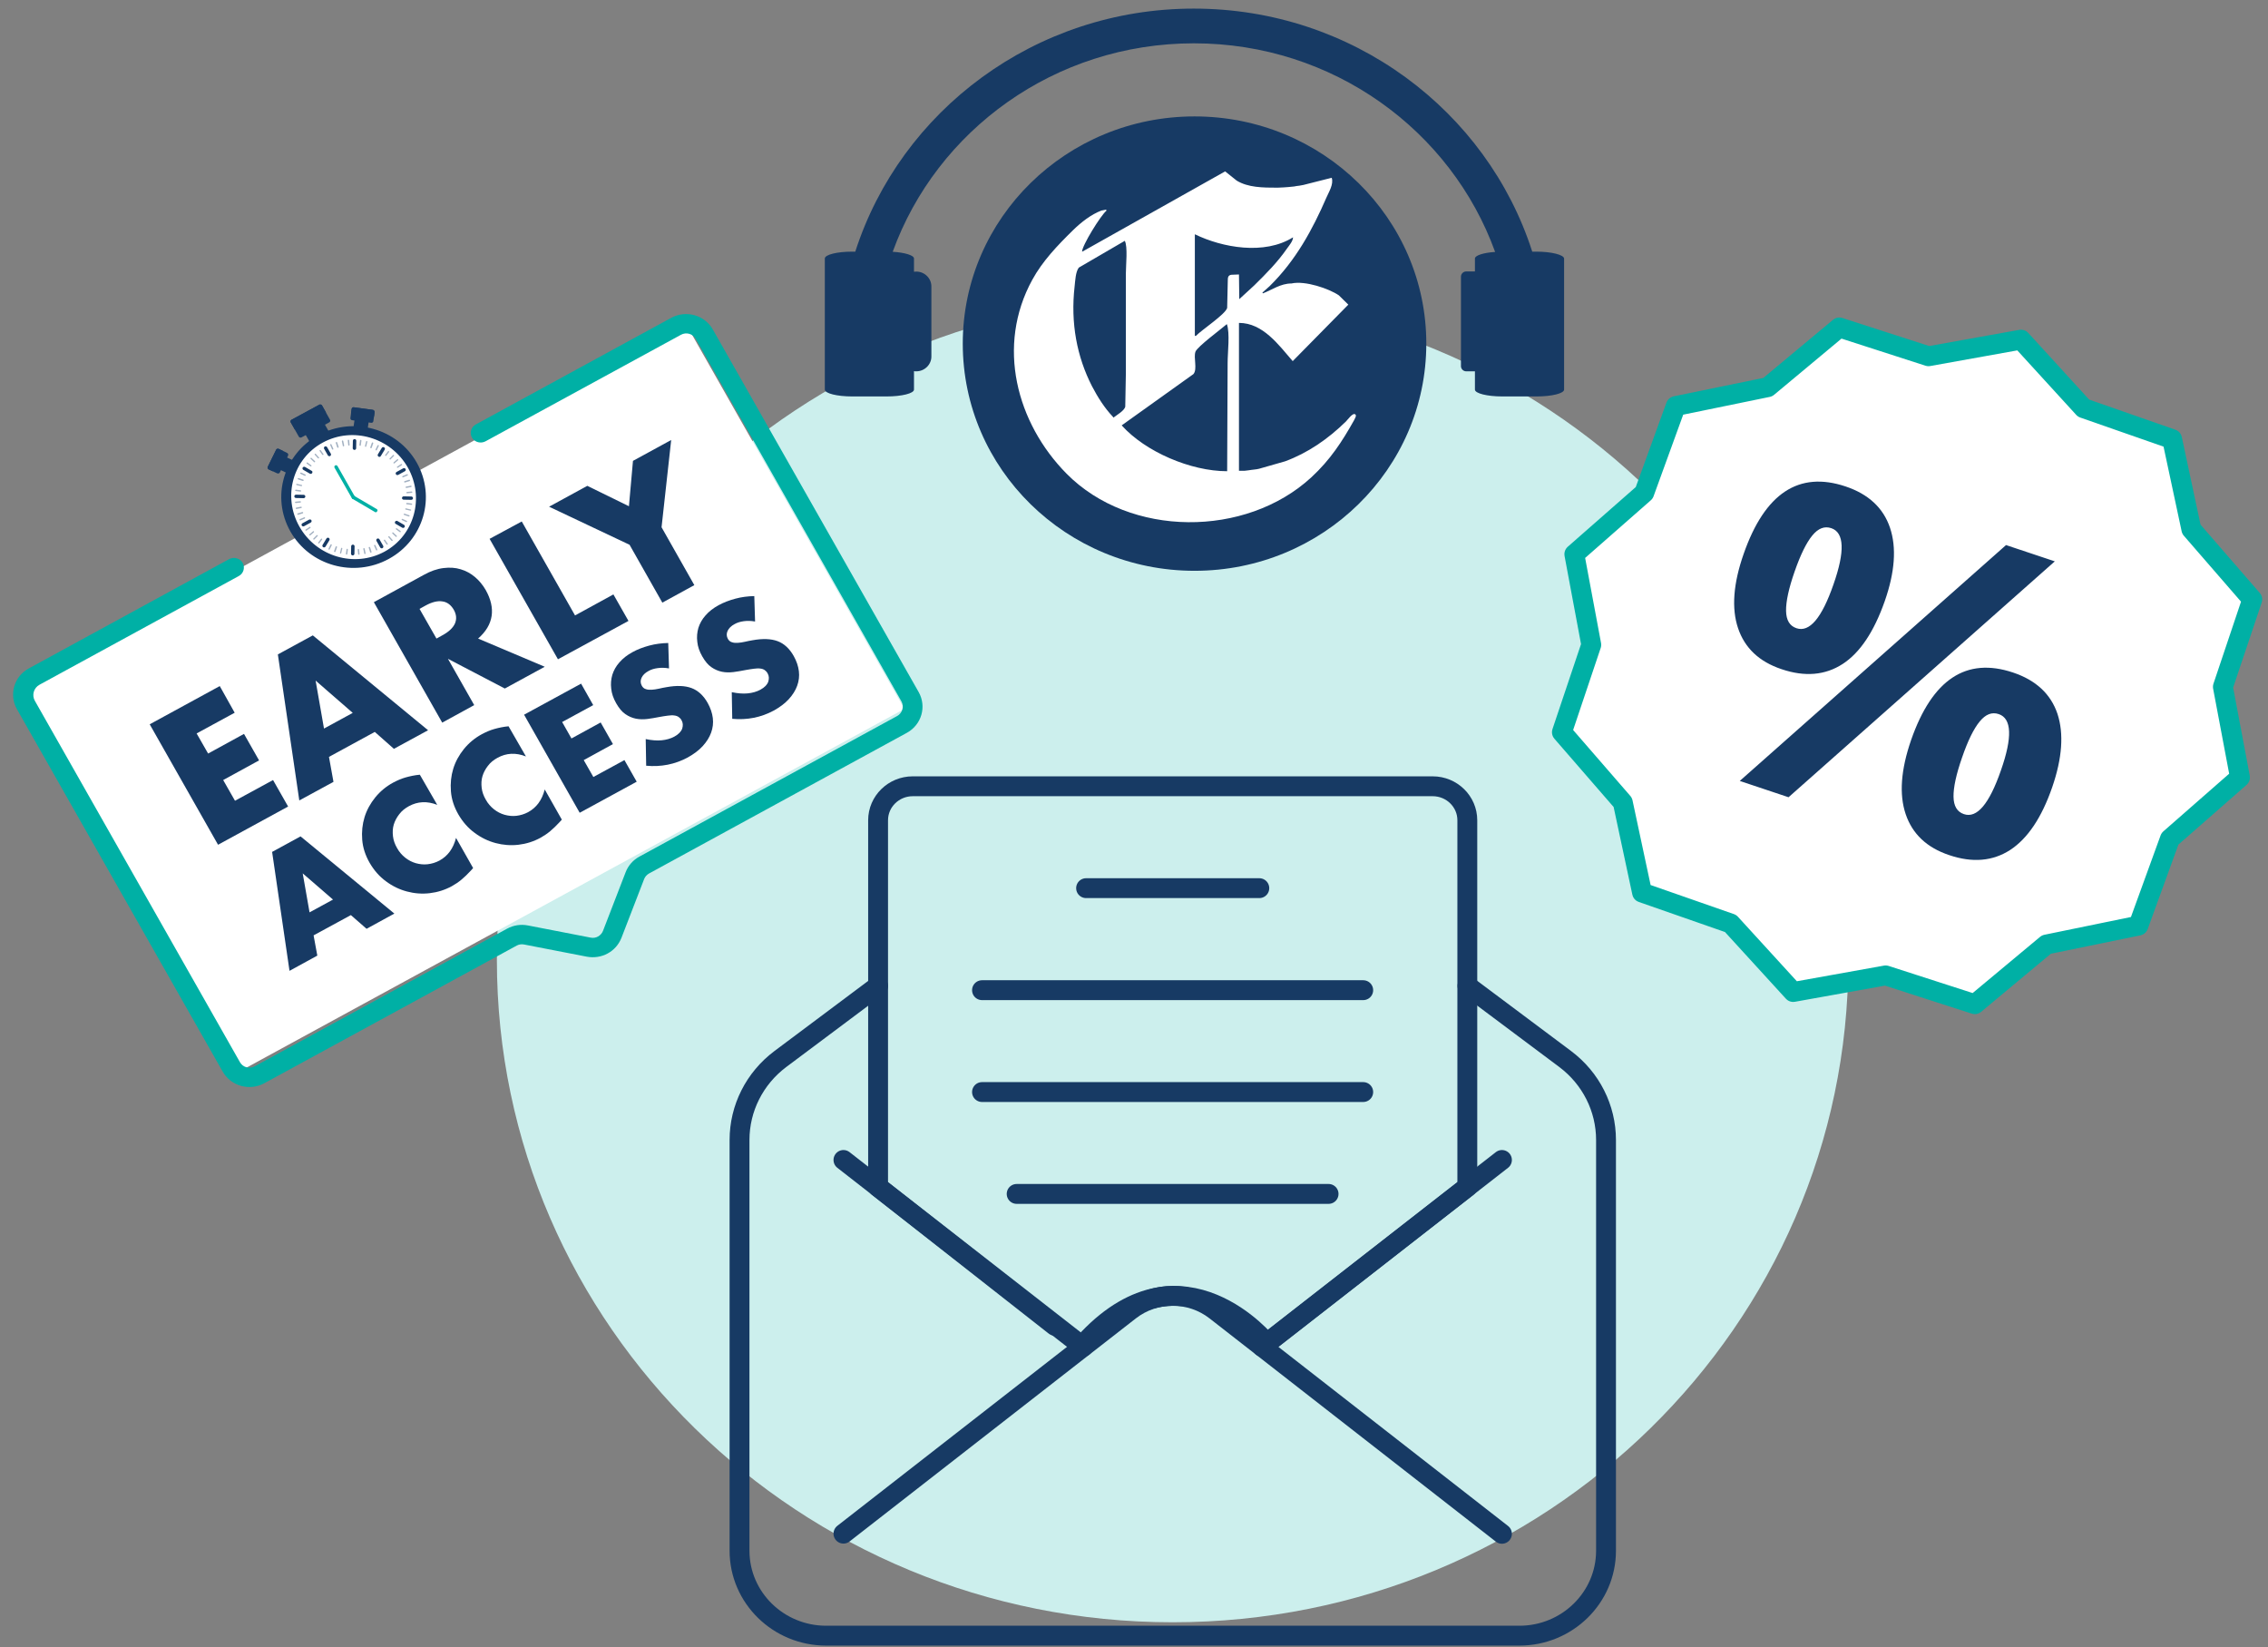 <svg width="146" height="106" viewBox="0 0 146 106" fill="none" xmlns="http://www.w3.org/2000/svg">
<rect x="0" y="0" width="146" height="106" fill="#808080" stroke="none"/>
<g id="Additional benefits">
<path id="Vector" d="M75.486 104.405C99.511 104.405 118.986 85.318 118.986 61.775C118.986 38.231 99.511 19.145 75.486 19.145C51.462 19.145 31.986 38.231 31.986 61.775C31.986 85.318 51.462 104.405 75.486 104.405Z" fill="#CCEFED"/>
<g id="Group">
<path id="Vector_2" d="M96.686 98.711L78.256 84.344C76.636 83.08 74.346 83.08 72.726 84.344L54.296 98.701" stroke="#173A64" stroke-width="1.279" stroke-linecap="round" stroke-linejoin="round"/>
<path id="Vector_3" d="M81.246 86.677L96.686 74.652" stroke="#173A64" stroke-width="1.279" stroke-linecap="round" stroke-linejoin="round"/>
<path id="Vector_4" d="M54.296 74.652L69.726 86.677" stroke="#173A64" stroke-width="1.279" stroke-linecap="round" stroke-linejoin="round"/>
<path id="Vector_5" d="M67.906 85.324L56.526 76.396V52.788C56.526 51.583 57.526 50.602 58.757 50.602H92.227C93.457 50.602 94.457 51.583 94.457 52.788V76.396L81.556 86.451C81.556 86.451 76.166 79.787 70.067 86.157" stroke="#173A64" stroke-width="1.279" stroke-linecap="round" stroke-linejoin="round"/>
<path id="Vector_6" d="M63.216 63.725H87.756" stroke="#173A64" stroke-width="1.279" stroke-linecap="round" stroke-linejoin="round"/>
<path id="Vector_7" d="M69.916 57.159H81.067" stroke="#173A64" stroke-width="1.279" stroke-linecap="round" stroke-linejoin="round"/>
<path id="Vector_8" d="M63.216 70.281H87.756" stroke="#173A64" stroke-width="1.279" stroke-linecap="round" stroke-linejoin="round"/>
<path id="Vector_9" d="M65.446 76.837H85.526" stroke="#173A64" stroke-width="1.279" stroke-linecap="round" stroke-linejoin="round"/>
<path id="Vector_10" d="M56.526 63.45L50.236 68.154C48.576 69.399 47.606 71.32 47.606 73.368V99.798C47.606 102.817 50.106 105.267 53.186 105.267H97.806C100.886 105.267 103.386 102.817 103.386 99.798V73.368C103.386 71.32 102.416 69.399 100.756 68.154L94.466 63.45" stroke="#173A64" stroke-width="1.279" stroke-linecap="round" stroke-linejoin="round"/>
</g>
<g id="Group_2">
<path id="Vector_11" d="M76.897 36.735C85.137 36.735 91.817 30.189 91.817 22.114C91.817 14.039 85.137 7.492 76.897 7.492C68.657 7.492 61.977 14.039 61.977 22.114C61.977 30.189 68.657 36.735 76.897 36.735Z" fill="#173A64"/>
<g id="Group_3">
<path id="Vector_12" d="M87.247 26.671C87.087 26.533 86.757 27.014 86.647 27.121C85.487 28.258 84.187 29.15 82.727 29.689L81.047 30.169L80.897 30.199L80.747 30.218L80.577 30.238L80.377 30.267L80.127 30.297H79.757V20.781C81.297 20.781 82.307 22.192 83.217 23.241L86.797 19.605L86.187 19.007C85.557 18.576 84.017 18.047 83.137 18.243C82.437 18.243 81.887 18.654 81.297 18.88L81.267 18.831L81.727 18.419C83.417 16.763 84.497 14.764 85.387 12.715C85.537 12.363 85.867 11.853 85.727 11.441L83.907 11.902L83.637 11.951L83.467 11.971L83.317 12L83.117 12.02L82.917 12.039L82.647 12.059L82.247 12.078C81.277 12.078 80.347 12.069 79.617 11.628L78.867 11.03L69.707 16.175L69.657 16.194C69.657 15.802 70.857 13.862 71.227 13.558L71.207 13.49L70.907 13.548C70.237 13.803 69.597 14.303 69.067 14.822C68.047 15.822 67.107 16.812 66.457 17.998C64.117 22.261 65.437 27.219 68.657 30.483C72.737 34.609 80.197 34.609 84.417 30.718C85.637 29.591 86.397 28.415 87.157 27.063C87.187 26.984 87.357 26.749 87.247 26.671ZM82.847 15.998C82.257 16.851 81.527 17.596 80.737 18.37L79.777 19.252L79.757 17.664L79.257 17.684C79.047 17.723 79.037 17.87 79.037 18.076L78.997 19.82C78.877 20.232 77.367 21.222 76.987 21.614H76.917V15.077C78.687 15.94 81.397 16.43 83.237 15.273C83.237 15.518 82.977 15.812 82.847 15.998ZM76.957 22.633C77.077 22.31 78.617 21.173 78.977 20.859C79.187 21.428 79.027 22.682 79.027 23.348L78.997 30.326C76.647 30.326 73.727 29.072 72.207 27.376L76.827 24.074C77.097 23.75 76.817 23.025 76.957 22.633ZM69.177 18.429C69.217 18.076 69.237 17.498 69.447 17.223L72.407 15.499C72.607 15.871 72.477 17.067 72.477 17.576V23.995L72.437 26.181C72.357 26.445 71.917 26.69 71.677 26.876L71.637 26.818C71.087 26.239 70.657 25.544 70.297 24.858C69.327 22.966 68.907 20.791 69.177 18.429Z" fill="white"/>
</g>
<path id="Vector_13" d="M98.907 16.195H98.637C95.727 7.13 87.067 0.554 76.847 0.554C66.627 0.554 57.977 7.13 55.057 16.195H54.857C53.887 16.195 53.097 16.39 53.097 16.636V25.073C53.097 25.318 53.887 25.514 54.857 25.514H57.077C58.047 25.514 58.837 25.318 58.837 25.073V23.887C58.887 23.897 58.937 23.897 58.987 23.897C59.517 23.897 59.957 23.466 59.957 22.947V18.429C59.957 17.91 59.517 17.478 58.987 17.478C58.937 17.478 58.887 17.488 58.837 17.488V16.636C58.837 16.43 58.247 16.253 57.467 16.204C60.297 8.384 67.907 2.788 76.857 2.788C85.807 2.788 93.417 8.394 96.247 16.214C95.497 16.263 94.947 16.439 94.947 16.636V25.073C94.947 25.318 95.737 25.514 96.707 25.514H98.927C99.897 25.514 100.687 25.318 100.687 25.073V16.636C100.667 16.4 99.877 16.195 98.907 16.195Z" fill="#173A64"/>
<path id="Vector_14" d="M95.647 23.898H94.387C94.207 23.898 94.047 23.75 94.047 23.564V17.802C94.047 17.626 94.197 17.469 94.387 17.469H95.647C95.827 17.469 95.987 17.616 95.987 17.802V23.564C95.977 23.75 95.827 23.898 95.647 23.898Z" fill="#173A64"/>
</g>
<path id="Vector_15" d="M130.607 21.604L134.637 26.024L140.337 28.014L141.577 33.815L145.497 38.323L143.607 43.958L144.697 49.789L140.187 53.739L138.157 59.325L132.237 60.54L127.637 64.381L121.887 62.529L115.937 63.597L111.907 59.178L106.207 57.198L104.977 51.396L101.057 46.879L102.937 41.243L101.847 35.422L106.357 31.463L108.387 25.887L114.307 24.672L118.907 20.83L124.657 22.672L130.607 21.604Z" fill="white"/>
<path id="Vector_16" d="M130.096 21.859L134.126 26.269L139.826 28.259L141.066 34.06L144.986 38.578L143.096 44.203L144.196 50.034L139.686 53.984L137.656 59.57L131.736 60.785L127.126 64.626L121.386 62.774L115.436 63.842L111.406 59.432L105.706 57.443L104.466 51.641L100.546 47.124L102.436 41.498L101.346 35.667L105.846 31.718L107.876 26.132L113.796 24.917L118.406 21.075L124.146 22.927L130.096 21.859Z" stroke="#00B0A5" stroke-width="1.279" stroke-linecap="round" stroke-linejoin="round"/>
<path id="Vector_17" d="M121.326 38.695C120.636 40.655 119.736 42.008 118.616 42.733C117.496 43.458 116.186 43.575 114.686 43.066C113.246 42.586 112.316 41.704 111.886 40.43C111.456 39.156 111.576 37.558 112.246 35.647C113.606 31.747 115.796 30.297 118.806 31.306C120.276 31.796 121.236 32.688 121.666 33.962C122.096 35.236 121.986 36.813 121.326 38.695ZM115.526 36.784C115.146 37.872 114.966 38.715 114.976 39.312C114.986 39.91 115.206 40.283 115.646 40.43C116.486 40.714 117.276 39.773 118.026 37.617C118.776 35.481 118.726 34.275 117.886 33.991C117.446 33.844 117.046 34.001 116.666 34.462C116.286 34.922 115.906 35.696 115.526 36.784ZM132.276 36.127L115.136 51.308L111.996 50.259L129.136 35.079L132.276 36.127ZM132.106 50.671C131.426 52.631 130.526 53.964 129.406 54.699C128.286 55.424 126.976 55.541 125.476 55.032C124.036 54.551 123.106 53.669 122.676 52.395C122.246 51.121 122.366 49.534 123.026 47.623C124.386 43.722 126.576 42.272 129.586 43.282C131.056 43.772 132.016 44.663 132.446 45.937C132.866 47.211 132.756 48.789 132.106 50.671ZM126.306 48.75C125.926 49.838 125.746 50.681 125.756 51.278C125.766 51.876 125.986 52.248 126.426 52.395C127.266 52.68 128.056 51.739 128.806 49.583C129.556 47.447 129.506 46.241 128.666 45.957C128.226 45.81 127.826 45.967 127.446 46.427C127.056 46.898 126.676 47.672 126.306 48.75Z" fill="#173A64"/>
<path id="Vector_18" d="M44.186 20.898L1.601 44.112L15.634 68.837L58.219 45.623L44.186 20.898Z" fill="white"/>
<g id="Group_4">
<g id="Group_5">
<g id="Group_6">
<path id="Vector_19" d="M22.909 26.414L22.721 27.734L23.632 27.858L23.82 26.538L22.909 26.414Z" fill="#173A64"/>
<path id="Vector_20" d="M24.006 26.377L22.776 26.21C22.706 26.2 22.646 26.249 22.636 26.318L22.556 26.906C22.546 26.975 22.596 27.033 22.666 27.043L23.896 27.21C23.966 27.22 24.026 27.171 24.036 27.102L24.116 26.514C24.116 26.455 24.066 26.387 24.006 26.377Z" fill="#173A64"/>
<path id="Vector_21" d="M24.006 26.377L22.776 26.21C22.706 26.2 22.646 26.249 22.636 26.318L22.596 26.612L24.076 26.818L24.116 26.524C24.116 26.455 24.066 26.387 24.006 26.377Z" fill="#173A64"/>
</g>
<g id="Group_7">
<path id="Vector_22" d="M17.868 29.157L17.468 29.969L18.693 30.548L19.093 29.736L17.868 29.157Z" fill="#173A64"/>
<path id="Vector_23" d="M17.946 28.886C17.886 28.856 17.806 28.886 17.776 28.944L17.236 30.042C17.206 30.101 17.236 30.179 17.296 30.209L17.846 30.463C17.906 30.493 17.986 30.463 18.016 30.405L18.546 29.317C18.576 29.258 18.546 29.18 18.486 29.15L17.946 28.886Z" fill="#173A64"/>
<path id="Vector_24" d="M17.776 28.944L17.236 30.042C17.206 30.101 17.236 30.179 17.296 30.209L17.566 30.336L18.216 29.023L17.946 28.895C17.876 28.856 17.806 28.886 17.776 28.944Z" fill="#173A64"/>
</g>
</g>
<g id="Group_8">
<path id="Vector_25" d="M20.41 26.436L19.178 27.108L20.194 28.898L21.426 28.226L20.41 26.436Z" fill="#173A64"/>
<path id="Vector_26" d="M20.556 26.044L18.766 27.014C18.706 27.043 18.686 27.122 18.716 27.181L19.236 28.102C19.266 28.161 19.346 28.18 19.406 28.151L21.196 27.181C21.256 27.151 21.276 27.073 21.246 27.014L20.726 26.093C20.686 26.034 20.616 26.014 20.556 26.044Z" fill="#173A64"/>
<path id="Vector_27" d="M20.556 26.044L18.766 27.014C18.706 27.043 18.686 27.122 18.716 27.18L18.976 27.641L20.986 26.543L20.726 26.083C20.686 26.034 20.616 26.014 20.556 26.044Z" fill="#173A64"/>
</g>
<g id="Group_9">
<g id="Group_10">
<path id="Vector_28" d="M22.756 36.099C25.07 36.099 26.946 34.26 26.946 31.992C26.946 29.725 25.07 27.886 22.756 27.886C20.442 27.886 18.566 29.725 18.566 31.992C18.566 34.26 20.442 36.099 22.756 36.099Z" fill="white"/>
<path id="Vector_29" d="M20.556 28.121C18.376 29.307 17.586 32.012 18.806 34.148C20.016 36.285 22.776 37.059 24.956 35.863C27.136 34.677 27.926 31.973 26.706 29.836C25.496 27.7 22.746 26.926 20.556 28.121ZM24.756 35.501C22.826 36.549 20.376 35.834 19.276 33.893C18.176 31.953 18.846 29.532 20.776 28.484C22.706 27.435 25.156 28.151 26.256 30.091C27.346 32.031 26.676 34.452 24.756 35.501Z" fill="#173A64"/>
<path id="Vector_30" d="M20.496 28.004C18.246 29.229 17.446 32.002 18.696 34.207C19.946 36.412 22.776 37.196 25.026 35.971C27.276 34.746 28.076 31.973 26.826 29.768C25.576 27.573 22.746 26.779 20.496 28.004ZM24.806 35.599C22.826 36.677 20.306 35.942 19.176 33.943C18.046 31.953 18.736 29.464 20.716 28.376C22.696 27.298 25.216 28.033 26.346 30.032C27.476 32.032 26.786 34.521 24.806 35.599Z" fill="#173A64"/>
</g>
</g>
<g id="Group_11">
<g id="Group_12">
<path id="Vector_31" d="M21.256 29.346C21.206 29.375 21.136 29.356 21.106 29.307L20.866 28.885C20.836 28.836 20.856 28.768 20.906 28.738C20.956 28.709 21.026 28.729 21.056 28.778L21.296 29.199C21.326 29.248 21.306 29.317 21.256 29.346Z" fill="#173A64"/>
</g>
<g id="Group_13">
<path id="Vector_32" d="M20.096 30.444C20.066 30.493 19.996 30.512 19.946 30.483L19.526 30.238C19.476 30.209 19.456 30.14 19.486 30.091C19.516 30.042 19.586 30.023 19.636 30.052L20.056 30.297C20.116 30.317 20.126 30.385 20.096 30.444Z" fill="#173A64"/>
</g>
<g id="Group_14">
<path id="Vector_33" d="M19.656 31.953C19.656 32.012 19.606 32.061 19.546 32.061L19.056 32.051C18.996 32.051 18.946 32.002 18.946 31.943C18.946 31.884 18.996 31.835 19.056 31.835L19.546 31.845C19.606 31.845 19.656 31.894 19.656 31.953Z" fill="#173A64"/>
</g>
<g id="Group_15">
<path id="Vector_34" d="M20.046 33.482C20.076 33.531 20.056 33.599 20.006 33.629L19.576 33.864C19.526 33.893 19.456 33.874 19.426 33.825C19.396 33.776 19.416 33.707 19.466 33.678L19.896 33.443C19.956 33.413 20.016 33.433 20.046 33.482Z" fill="#173A64"/>
</g>
<g id="Group_16">
<path id="Vector_35" d="M21.166 34.618C21.216 34.648 21.236 34.716 21.206 34.765L20.956 35.177C20.926 35.226 20.856 35.245 20.806 35.216C20.756 35.187 20.736 35.118 20.766 35.069L21.016 34.657C21.046 34.608 21.116 34.589 21.166 34.618Z" fill="#173A64"/>
</g>
<g id="Group_17">
<path id="Vector_36" d="M22.716 35.05C22.776 35.05 22.826 35.099 22.826 35.158L22.816 35.638C22.816 35.697 22.766 35.746 22.706 35.746C22.646 35.746 22.596 35.697 22.596 35.638L22.606 35.158C22.606 35.099 22.656 35.05 22.716 35.05Z" fill="#173A64"/>
</g>
<g id="Group_18">
<path id="Vector_37" d="M24.276 34.668C24.326 34.638 24.396 34.658 24.426 34.707L24.666 35.128C24.696 35.177 24.676 35.246 24.626 35.275C24.576 35.305 24.506 35.285 24.476 35.236L24.236 34.815C24.206 34.766 24.226 34.697 24.276 34.668Z" fill="#173A64"/>
</g>
<g id="Group_19">
<path id="Vector_38" d="M25.436 33.57C25.466 33.521 25.536 33.502 25.586 33.531L26.006 33.776C26.056 33.805 26.076 33.874 26.046 33.923C26.016 33.972 25.946 33.992 25.896 33.962L25.476 33.717C25.416 33.688 25.406 33.619 25.436 33.57Z" fill="#173A64"/>
</g>
<g id="Group_20">
<path id="Vector_39" d="M25.877 32.051C25.877 31.992 25.927 31.943 25.986 31.943L26.477 31.953C26.537 31.953 26.587 32.002 26.587 32.06C26.587 32.119 26.537 32.168 26.477 32.168L25.986 32.158C25.927 32.158 25.877 32.109 25.877 32.051Z" fill="#173A64"/>
</g>
<g id="Group_21">
<path id="Vector_40" d="M25.486 30.522C25.456 30.473 25.476 30.404 25.526 30.375L25.956 30.14C26.006 30.11 26.076 30.13 26.106 30.179C26.136 30.228 26.116 30.297 26.066 30.326L25.636 30.561C25.586 30.591 25.516 30.571 25.486 30.522Z" fill="#173A64"/>
</g>
<g id="Group_22">
<path id="Vector_41" d="M24.366 29.386C24.316 29.356 24.296 29.288 24.326 29.238L24.576 28.827C24.606 28.778 24.676 28.758 24.726 28.788C24.776 28.817 24.796 28.886 24.766 28.935L24.516 29.346C24.486 29.405 24.416 29.425 24.366 29.386Z" fill="#173A64"/>
</g>
<g id="Group_23">
<path id="Vector_42" d="M22.816 28.954C22.756 28.954 22.706 28.905 22.706 28.846L22.716 28.366C22.716 28.307 22.766 28.258 22.826 28.258C22.886 28.258 22.936 28.307 22.936 28.366L22.926 28.846C22.926 28.915 22.876 28.954 22.816 28.954Z" fill="#173A64"/>
</g>
<g id="Group_24" opacity="0.4">
<path id="Vector_43" d="M20.806 29.278C20.786 29.287 20.756 29.287 20.746 29.268L20.576 29.023C20.566 29.003 20.566 28.974 20.586 28.964C20.606 28.954 20.636 28.954 20.646 28.974L20.816 29.219C20.836 29.229 20.836 29.258 20.806 29.278Z" fill="#173A64"/>
<path id="Vector_44" d="M20.526 29.493C20.506 29.512 20.476 29.503 20.466 29.493L20.266 29.267C20.246 29.248 20.256 29.218 20.266 29.209C20.286 29.189 20.316 29.199 20.326 29.209L20.526 29.434C20.556 29.444 20.546 29.473 20.526 29.493Z" fill="#173A64"/>
<path id="Vector_45" d="M20.276 29.738C20.256 29.757 20.226 29.757 20.216 29.738L19.996 29.532C19.976 29.512 19.976 29.483 19.996 29.473C20.016 29.454 20.046 29.454 20.056 29.473L20.276 29.679C20.286 29.689 20.296 29.718 20.276 29.738Z" fill="#173A64"/>
<path id="Vector_46" d="M20.046 30.002C20.026 30.022 20.006 30.022 19.986 30.012L19.746 29.836C19.726 29.816 19.726 29.797 19.736 29.777C19.756 29.757 19.776 29.757 19.796 29.767L20.036 29.944C20.056 29.953 20.056 29.983 20.046 30.002Z" fill="#173A64"/>
<path id="Vector_47" d="M19.676 30.6C19.666 30.62 19.636 30.63 19.616 30.62L19.346 30.492C19.326 30.483 19.316 30.453 19.326 30.434C19.336 30.414 19.366 30.404 19.386 30.414L19.656 30.541C19.686 30.551 19.686 30.581 19.676 30.6Z" fill="#173A64"/>
<path id="Vector_48" d="M19.547 30.924C19.537 30.943 19.517 30.963 19.486 30.953L19.197 30.855C19.177 30.845 19.157 30.826 19.166 30.796C19.177 30.777 19.197 30.757 19.227 30.767L19.517 30.865C19.547 30.875 19.556 30.904 19.547 30.924Z" fill="#173A64"/>
<path id="Vector_49" d="M19.447 31.257C19.436 31.276 19.416 31.296 19.396 31.286L19.096 31.218C19.076 31.208 19.056 31.188 19.067 31.169C19.076 31.149 19.096 31.13 19.116 31.139L19.416 31.208C19.436 31.208 19.456 31.237 19.447 31.257Z" fill="#173A64"/>
<path id="Vector_50" d="M19.387 31.6C19.387 31.619 19.357 31.639 19.337 31.639L19.037 31.6C19.017 31.6 18.997 31.57 18.997 31.551C18.997 31.531 19.026 31.512 19.047 31.512L19.346 31.551C19.377 31.561 19.396 31.58 19.387 31.6Z" fill="#173A64"/>
<path id="Vector_51" d="M19.376 32.295C19.376 32.315 19.356 32.344 19.336 32.344L19.036 32.374C19.016 32.374 18.986 32.354 18.986 32.335C18.986 32.315 19.006 32.286 19.026 32.286L19.326 32.256C19.357 32.256 19.376 32.276 19.376 32.295Z" fill="#173A64"/>
<path id="Vector_52" d="M19.427 32.649C19.427 32.668 19.416 32.698 19.387 32.698L19.087 32.756C19.067 32.756 19.037 32.747 19.037 32.717C19.037 32.698 19.047 32.668 19.076 32.668L19.377 32.609C19.396 32.609 19.427 32.619 19.427 32.649Z" fill="#173A64"/>
<path id="Vector_53" d="M19.516 32.982C19.526 33.001 19.506 33.031 19.486 33.041L19.196 33.129C19.176 33.139 19.146 33.119 19.136 33.099C19.126 33.08 19.146 33.05 19.166 33.041L19.456 32.952C19.486 32.943 19.506 32.962 19.516 32.982Z" fill="#173A64"/>
<path id="Vector_54" d="M19.637 33.315C19.646 33.335 19.637 33.364 19.616 33.374L19.337 33.491C19.317 33.501 19.287 33.491 19.276 33.472C19.267 33.452 19.276 33.423 19.297 33.413L19.576 33.295C19.596 33.276 19.627 33.286 19.637 33.315Z" fill="#173A64"/>
<path id="Vector_55" d="M19.986 33.922C19.997 33.942 19.997 33.971 19.977 33.981L19.727 34.148C19.706 34.157 19.677 34.157 19.666 34.138C19.657 34.118 19.657 34.089 19.677 34.079L19.927 33.913C19.936 33.893 19.966 33.903 19.986 33.922Z" fill="#173A64"/>
<path id="Vector_56" d="M20.206 34.197C20.227 34.216 20.216 34.246 20.206 34.256L19.977 34.452C19.956 34.471 19.927 34.461 19.916 34.452C19.896 34.432 19.907 34.403 19.916 34.393L20.146 34.197C20.157 34.177 20.186 34.177 20.206 34.197Z" fill="#173A64"/>
<path id="Vector_57" d="M20.447 34.442C20.466 34.462 20.466 34.491 20.447 34.501L20.236 34.716C20.216 34.736 20.186 34.736 20.177 34.716C20.157 34.697 20.157 34.667 20.177 34.657L20.387 34.442C20.407 34.432 20.436 34.432 20.447 34.442Z" fill="#173A64"/>
<path id="Vector_58" d="M20.726 34.668C20.746 34.687 20.746 34.707 20.736 34.726L20.556 34.962C20.536 34.981 20.516 34.981 20.496 34.971C20.476 34.952 20.476 34.932 20.486 34.913L20.666 34.677C20.676 34.658 20.706 34.658 20.726 34.668Z" fill="#173A64"/>
<path id="Vector_59" d="M21.337 35.03C21.357 35.039 21.366 35.069 21.357 35.089L21.227 35.353C21.216 35.373 21.186 35.383 21.166 35.373C21.146 35.363 21.137 35.334 21.146 35.314L21.276 35.049C21.287 35.03 21.306 35.02 21.337 35.03Z" fill="#173A64"/>
<path id="Vector_60" d="M21.666 35.157C21.686 35.167 21.706 35.187 21.696 35.216L21.596 35.5C21.586 35.52 21.566 35.54 21.536 35.53C21.516 35.52 21.496 35.5 21.506 35.471L21.606 35.187C21.616 35.167 21.636 35.148 21.666 35.157Z" fill="#173A64"/>
<path id="Vector_61" d="M22.006 35.255C22.026 35.265 22.046 35.285 22.036 35.304L21.966 35.599C21.956 35.618 21.936 35.638 21.916 35.628C21.896 35.618 21.876 35.599 21.886 35.579L21.956 35.285C21.956 35.265 21.986 35.246 22.006 35.255Z" fill="#173A64"/>
<path id="Vector_62" d="M22.357 35.314C22.377 35.314 22.396 35.343 22.396 35.363L22.357 35.657C22.357 35.677 22.326 35.696 22.306 35.696C22.287 35.696 22.267 35.667 22.267 35.647L22.306 35.353C22.306 35.334 22.337 35.314 22.357 35.314Z" fill="#173A64"/>
<path id="Vector_63" d="M23.067 35.324C23.087 35.324 23.116 35.343 23.116 35.363L23.146 35.657C23.146 35.676 23.127 35.706 23.107 35.706C23.087 35.706 23.056 35.686 23.056 35.667L23.026 35.373C23.026 35.353 23.047 35.324 23.067 35.324Z" fill="#173A64"/>
<path id="Vector_64" d="M23.426 35.275C23.446 35.275 23.476 35.285 23.476 35.314L23.536 35.608C23.536 35.628 23.526 35.657 23.496 35.657C23.476 35.657 23.446 35.647 23.446 35.618L23.386 35.324C23.376 35.304 23.396 35.285 23.426 35.275Z" fill="#173A64"/>
<path id="Vector_65" d="M23.766 35.197C23.786 35.187 23.816 35.206 23.826 35.226L23.916 35.51C23.926 35.53 23.906 35.559 23.886 35.569C23.866 35.579 23.836 35.559 23.826 35.539L23.736 35.255C23.726 35.226 23.746 35.197 23.766 35.197Z" fill="#173A64"/>
<path id="Vector_66" d="M24.107 35.069C24.127 35.059 24.157 35.069 24.166 35.089L24.287 35.363C24.297 35.383 24.287 35.412 24.267 35.422C24.247 35.432 24.216 35.422 24.206 35.403L24.087 35.128C24.067 35.108 24.076 35.079 24.107 35.069Z" fill="#173A64"/>
<path id="Vector_67" d="M24.727 34.736C24.747 34.726 24.776 34.726 24.787 34.746L24.956 34.991C24.966 35.01 24.966 35.04 24.947 35.05C24.927 35.059 24.896 35.059 24.887 35.04L24.716 34.795C24.697 34.775 24.706 34.746 24.727 34.736Z" fill="#173A64"/>
<path id="Vector_68" d="M25.006 34.521C25.026 34.501 25.056 34.511 25.067 34.521L25.267 34.746C25.287 34.766 25.276 34.795 25.267 34.805C25.247 34.824 25.216 34.815 25.206 34.805L25.006 34.579C24.986 34.56 24.986 34.53 25.006 34.521Z" fill="#173A64"/>
<path id="Vector_69" d="M25.256 34.275C25.276 34.256 25.306 34.256 25.316 34.275L25.536 34.481C25.556 34.501 25.556 34.53 25.536 34.54C25.516 34.56 25.486 34.56 25.476 34.54L25.256 34.334C25.246 34.324 25.246 34.295 25.256 34.275Z" fill="#173A64"/>
<path id="Vector_70" d="M25.486 34.011C25.506 33.991 25.526 33.991 25.546 34.001L25.786 34.178C25.806 34.197 25.806 34.217 25.796 34.236C25.776 34.256 25.756 34.256 25.736 34.246L25.496 34.07C25.476 34.05 25.476 34.031 25.486 34.011Z" fill="#173A64"/>
<path id="Vector_71" d="M25.857 33.413C25.866 33.394 25.896 33.384 25.916 33.394L26.186 33.521C26.206 33.531 26.216 33.56 26.206 33.58C26.197 33.599 26.166 33.609 26.146 33.599L25.877 33.472C25.857 33.462 25.846 33.433 25.857 33.413Z" fill="#173A64"/>
<path id="Vector_72" d="M25.986 33.09C25.996 33.07 26.016 33.05 26.046 33.06L26.336 33.158C26.356 33.168 26.376 33.188 26.366 33.217C26.346 33.237 26.326 33.246 26.306 33.237L26.016 33.139C25.986 33.129 25.976 33.109 25.986 33.09Z" fill="#173A64"/>
<path id="Vector_73" d="M26.086 32.746C26.096 32.727 26.116 32.707 26.136 32.717L26.436 32.786C26.456 32.795 26.476 32.815 26.466 32.835C26.456 32.854 26.436 32.874 26.416 32.864L26.116 32.795C26.096 32.795 26.076 32.776 26.086 32.746Z" fill="#173A64"/>
<path id="Vector_74" d="M26.146 32.404C26.146 32.384 26.177 32.364 26.197 32.364L26.497 32.404C26.517 32.404 26.537 32.433 26.537 32.453C26.537 32.472 26.506 32.492 26.486 32.492L26.186 32.453C26.157 32.453 26.146 32.433 26.146 32.404Z" fill="#173A64"/>
<path id="Vector_75" d="M26.157 31.708C26.157 31.688 26.177 31.659 26.197 31.659L26.497 31.629C26.517 31.629 26.547 31.649 26.547 31.669C26.547 31.688 26.526 31.718 26.506 31.718L26.206 31.747C26.177 31.747 26.157 31.737 26.157 31.708Z" fill="#173A64"/>
<path id="Vector_76" d="M26.106 31.365C26.106 31.345 26.116 31.316 26.146 31.316L26.446 31.257C26.466 31.257 26.496 31.267 26.496 31.296C26.496 31.316 26.486 31.345 26.456 31.345L26.156 31.404C26.136 31.404 26.116 31.384 26.106 31.365Z" fill="#173A64"/>
<path id="Vector_77" d="M26.017 31.022C26.006 31.002 26.026 30.973 26.047 30.963L26.337 30.875C26.357 30.865 26.387 30.884 26.396 30.904C26.407 30.924 26.387 30.953 26.366 30.963L26.076 31.051C26.056 31.061 26.026 31.051 26.017 31.022Z" fill="#173A64"/>
<path id="Vector_78" d="M25.896 30.698C25.887 30.679 25.896 30.649 25.916 30.64L26.197 30.522C26.216 30.512 26.247 30.522 26.256 30.541C26.267 30.561 26.256 30.59 26.236 30.6L25.956 30.718C25.936 30.728 25.907 30.718 25.896 30.698Z" fill="#173A64"/>
<path id="Vector_79" d="M25.556 30.091C25.547 30.071 25.547 30.042 25.567 30.032L25.817 29.865C25.837 29.855 25.866 29.855 25.877 29.875C25.887 29.895 25.887 29.924 25.866 29.934L25.616 30.101C25.596 30.11 25.567 30.11 25.556 30.091Z" fill="#173A64"/>
<path id="Vector_80" d="M25.337 29.816C25.317 29.797 25.326 29.767 25.337 29.758L25.567 29.562C25.587 29.542 25.616 29.552 25.627 29.562C25.646 29.581 25.637 29.611 25.627 29.62L25.396 29.816C25.377 29.836 25.346 29.826 25.337 29.816Z" fill="#173A64"/>
<path id="Vector_81" d="M25.086 29.562C25.066 29.542 25.066 29.513 25.086 29.503L25.296 29.287C25.316 29.268 25.346 29.268 25.356 29.287C25.376 29.307 25.376 29.336 25.356 29.346L25.146 29.562C25.136 29.581 25.106 29.581 25.086 29.562Z" fill="#173A64"/>
<path id="Vector_82" d="M24.806 29.336C24.787 29.317 24.787 29.297 24.797 29.277L24.977 29.042C24.997 29.023 25.017 29.023 25.037 29.032C25.056 29.052 25.056 29.072 25.047 29.091L24.866 29.326C24.857 29.346 24.826 29.356 24.806 29.336Z" fill="#173A64"/>
<path id="Vector_83" d="M24.196 28.984C24.176 28.974 24.166 28.944 24.176 28.925L24.306 28.66C24.316 28.641 24.346 28.631 24.366 28.641C24.386 28.65 24.396 28.68 24.386 28.699L24.256 28.964C24.246 28.984 24.226 28.993 24.196 28.984Z" fill="#173A64"/>
<path id="Vector_84" d="M23.866 28.846C23.846 28.836 23.826 28.817 23.836 28.787L23.936 28.503C23.946 28.484 23.966 28.464 23.996 28.474C24.016 28.484 24.036 28.503 24.026 28.533L23.926 28.817C23.916 28.846 23.896 28.856 23.866 28.846Z" fill="#173A64"/>
<path id="Vector_85" d="M23.526 28.758C23.506 28.748 23.486 28.728 23.496 28.709L23.566 28.415C23.576 28.395 23.596 28.376 23.616 28.385C23.636 28.395 23.656 28.415 23.646 28.434L23.576 28.728C23.576 28.748 23.556 28.758 23.526 28.758Z" fill="#173A64"/>
<path id="Vector_86" d="M23.177 28.689C23.157 28.689 23.137 28.66 23.137 28.64L23.177 28.346C23.177 28.327 23.206 28.307 23.227 28.307C23.247 28.307 23.267 28.337 23.267 28.356L23.227 28.65C23.227 28.68 23.206 28.699 23.177 28.689Z" fill="#173A64"/>
<path id="Vector_87" d="M22.466 28.68C22.447 28.68 22.416 28.66 22.416 28.64L22.387 28.346C22.387 28.327 22.407 28.297 22.427 28.297C22.447 28.297 22.477 28.317 22.477 28.337L22.506 28.631C22.506 28.66 22.486 28.68 22.466 28.68Z" fill="#173A64"/>
<path id="Vector_88" d="M22.116 28.728C22.096 28.728 22.067 28.719 22.067 28.689L22.006 28.395C22.006 28.376 22.017 28.346 22.047 28.346C22.067 28.346 22.096 28.356 22.096 28.385L22.157 28.679C22.157 28.699 22.137 28.728 22.116 28.728Z" fill="#173A64"/>
<path id="Vector_89" d="M21.766 28.817C21.746 28.827 21.716 28.807 21.706 28.788L21.616 28.503C21.606 28.484 21.626 28.454 21.646 28.445C21.666 28.435 21.696 28.454 21.706 28.474L21.796 28.758C21.806 28.788 21.786 28.807 21.766 28.817Z" fill="#173A64"/>
<path id="Vector_90" d="M21.436 28.934C21.416 28.944 21.387 28.934 21.377 28.915L21.256 28.64C21.247 28.621 21.256 28.591 21.276 28.581C21.297 28.572 21.326 28.581 21.337 28.601L21.456 28.875C21.466 28.905 21.456 28.924 21.436 28.934Z" fill="#173A64"/>
</g>
</g>
<g id="Group_25">
<g id="Group_26">
<path id="Vector_91" d="M22.806 32.11C22.756 32.139 22.686 32.12 22.656 32.071L21.536 30.101C21.506 30.052 21.526 29.983 21.576 29.954C21.626 29.924 21.696 29.944 21.726 29.993L22.846 31.963C22.886 32.012 22.866 32.08 22.806 32.11Z" fill="#00B0A5"/>
</g>
<g id="Group_27">
<path id="Vector_92" d="M22.657 31.972L22.677 31.943C22.706 31.894 22.767 31.884 22.806 31.913L24.256 32.766C24.306 32.795 24.317 32.854 24.287 32.894L24.267 32.923C24.236 32.972 24.177 32.982 24.137 32.952L22.686 32.1C22.646 32.07 22.637 32.011 22.657 31.972Z" fill="#00B0A5"/>
</g>
</g>
</g>
<g id="Group_28">
<g id="Group_29">
<path id="Vector_93" d="M39.117 61.363C38.727 61.578 38.246 61.657 37.776 61.569L33.736 60.785C33.577 60.755 33.407 60.775 33.267 60.853L17.017 69.712C16.067 70.232 14.867 69.898 14.336 68.968L1.086 45.634C0.566 44.703 0.906 43.527 1.856 43.017L14.736 35.99C15.037 35.824 15.416 35.912 15.607 36.196C15.796 36.5 15.687 36.902 15.377 37.069L2.546 44.066C2.166 44.272 2.036 44.742 2.246 45.105L15.447 68.36C15.636 68.693 16.056 68.811 16.396 68.624L32.647 59.765C33.056 59.54 33.526 59.471 33.986 59.559L38.026 60.343C38.356 60.412 38.687 60.226 38.816 59.912L40.276 56.13C40.437 55.708 40.757 55.346 41.157 55.13L57.746 46.084C58.087 45.898 58.217 45.477 58.026 45.134L44.786 21.81C44.596 21.477 44.176 21.359 43.837 21.545L31.267 28.395C30.966 28.562 30.587 28.474 30.396 28.19C30.206 27.886 30.317 27.484 30.627 27.317L43.206 20.457C44.157 19.938 45.356 20.271 45.886 21.202L59.136 44.536C59.666 45.467 59.327 46.643 58.377 47.163L41.776 56.218C41.636 56.296 41.526 56.423 41.467 56.571L40.007 60.353C39.827 60.804 39.517 61.147 39.117 61.363Z" fill="#00B0A5"/>
</g>
</g>
<g id="Group_30">
<g id="Group_31">
<path id="Vector_94" d="M15.107 45.869L12.657 47.202L13.397 48.496L15.707 47.231L16.677 48.937L14.367 50.201L15.127 51.534L17.577 50.201L18.547 51.906L14.037 54.366L9.637 46.614L14.147 44.154L15.107 45.869Z" fill="#173A64"/>
<path id="Vector_95" d="M24.127 47.104L21.177 48.711L21.467 50.318L19.267 51.514L17.887 42.116L20.137 40.891L27.557 46.996L25.357 48.192L24.127 47.104ZM22.707 45.879L20.317 43.801L20.857 46.888L22.707 45.879Z" fill="#173A64"/>
<path id="Vector_96" d="M35.067 42.91L32.497 44.311L28.837 42.4L30.527 45.379L28.467 46.506L24.067 38.754L27.277 37C27.717 36.755 28.137 36.608 28.547 36.559C28.947 36.51 29.317 36.53 29.657 36.638C29.997 36.736 30.297 36.902 30.577 37.137C30.847 37.363 31.077 37.647 31.267 37.97C31.597 38.558 31.727 39.117 31.647 39.646C31.567 40.175 31.277 40.656 30.777 41.096L35.067 42.91ZM28.097 41.096L28.487 40.881C28.897 40.656 29.157 40.41 29.287 40.126C29.407 39.842 29.387 39.548 29.207 39.234C29.027 38.931 28.787 38.745 28.477 38.705C28.167 38.656 27.807 38.745 27.397 38.97L27.007 39.185L28.097 41.096Z" fill="#173A64"/>
<path id="Vector_97" d="M33.587 33.56L37.017 39.607L39.487 38.255L40.457 39.96L35.917 42.429L31.517 34.678L33.587 33.56Z" fill="#173A64"/>
<path id="Vector_98" d="M40.527 35.06L35.347 32.61L37.807 31.267L40.487 32.58L40.747 29.66L43.207 28.317L42.587 33.933L44.697 37.657L42.637 38.784L40.527 35.06Z" fill="#173A64"/>
</g>
<g id="Group_32">
<path id="Vector_99" d="M22.587 58.893L20.187 60.197L20.427 61.5L18.637 62.48L17.517 54.826L19.347 53.827L25.387 58.795L23.597 59.775L22.587 58.893ZM21.437 57.894L19.487 56.208L19.927 58.717L21.437 57.894Z" fill="#173A64"/>
<path id="Vector_100" d="M28.147 51.798C27.497 51.544 26.887 51.573 26.317 51.886C26.067 52.024 25.857 52.19 25.697 52.406C25.537 52.612 25.417 52.837 25.347 53.072C25.277 53.307 25.267 53.562 25.297 53.817C25.327 54.082 25.417 54.327 25.557 54.572C25.697 54.827 25.877 55.032 26.087 55.199C26.297 55.365 26.527 55.483 26.767 55.552C27.017 55.62 27.267 55.65 27.527 55.62C27.787 55.591 28.047 55.513 28.287 55.385C28.827 55.091 29.177 54.611 29.357 53.925L30.457 55.865L30.317 56.022C30.107 56.248 29.907 56.444 29.707 56.61C29.507 56.777 29.297 56.914 29.087 57.032C28.637 57.276 28.167 57.423 27.667 57.482C27.167 57.541 26.677 57.502 26.197 57.374C25.717 57.247 25.267 57.032 24.847 56.718C24.427 56.414 24.077 56.012 23.797 55.532C23.517 55.042 23.357 54.552 23.317 54.042C23.277 53.533 23.327 53.053 23.467 52.592C23.607 52.132 23.847 51.7 24.157 51.318C24.477 50.926 24.857 50.612 25.307 50.367C25.567 50.23 25.827 50.113 26.107 50.034C26.387 49.956 26.697 49.887 27.027 49.858L28.147 51.798Z" fill="#173A64"/>
<path id="Vector_101" d="M33.857 48.682C33.207 48.427 32.597 48.456 32.027 48.77C31.777 48.907 31.567 49.074 31.407 49.289C31.247 49.495 31.127 49.72 31.057 49.956C30.987 50.191 30.977 50.446 31.007 50.7C31.037 50.965 31.127 51.21 31.267 51.455C31.407 51.71 31.587 51.916 31.797 52.082C32.007 52.249 32.237 52.366 32.477 52.435C32.727 52.504 32.977 52.533 33.237 52.504C33.497 52.474 33.757 52.396 33.997 52.268C34.537 51.974 34.887 51.494 35.067 50.808L36.167 52.749L36.027 52.905C35.817 53.131 35.617 53.327 35.417 53.493C35.217 53.66 35.007 53.797 34.797 53.915C34.347 54.16 33.877 54.307 33.377 54.366C32.877 54.424 32.387 54.385 31.907 54.258C31.427 54.13 30.977 53.915 30.557 53.601C30.137 53.297 29.787 52.896 29.507 52.415C29.227 51.925 29.067 51.435 29.027 50.926C28.987 50.416 29.037 49.936 29.177 49.475C29.317 49.015 29.557 48.584 29.867 48.201C30.187 47.809 30.567 47.496 31.017 47.251C31.277 47.114 31.537 46.996 31.817 46.918C32.097 46.839 32.407 46.771 32.737 46.741L33.857 48.682Z" fill="#173A64"/>
<path id="Vector_102" d="M38.187 45.379L36.187 46.467L36.787 47.525L38.667 46.496L39.457 47.888L37.577 48.917L38.197 50.005L40.197 48.917L40.987 50.308L37.317 52.307L33.737 45.996L37.407 43.997L38.187 45.379Z" fill="#173A64"/>
<path id="Vector_103" d="M43.067 43.017C42.797 42.968 42.557 42.968 42.337 42.998C42.117 43.027 41.917 43.086 41.747 43.184C41.527 43.302 41.377 43.449 41.297 43.625C41.217 43.801 41.227 43.968 41.317 44.135C41.377 44.242 41.467 44.321 41.577 44.35C41.687 44.389 41.817 44.399 41.957 44.389C42.097 44.38 42.247 44.36 42.417 44.321C42.577 44.282 42.737 44.252 42.907 44.223C43.557 44.105 44.097 44.125 44.517 44.282C44.937 44.438 45.287 44.762 45.557 45.242C45.737 45.566 45.847 45.889 45.887 46.212C45.927 46.536 45.887 46.849 45.777 47.153C45.667 47.457 45.487 47.741 45.237 48.016C44.987 48.29 44.657 48.535 44.267 48.751C43.447 49.191 42.557 49.368 41.597 49.28L41.567 47.565C41.937 47.643 42.287 47.672 42.587 47.643C42.897 47.614 43.167 47.535 43.407 47.408C43.677 47.261 43.847 47.084 43.917 46.889C43.977 46.693 43.967 46.516 43.877 46.359C43.827 46.261 43.757 46.193 43.687 46.144C43.617 46.095 43.517 46.056 43.407 46.046C43.297 46.026 43.157 46.036 42.997 46.056C42.837 46.075 42.657 46.105 42.437 46.144C42.177 46.193 41.927 46.242 41.677 46.271C41.427 46.3 41.177 46.3 40.937 46.252C40.697 46.203 40.467 46.105 40.257 45.958C40.037 45.81 39.847 45.575 39.667 45.262C39.487 44.948 39.377 44.635 39.347 44.321C39.307 44.007 39.337 43.713 39.417 43.429C39.507 43.145 39.657 42.87 39.877 42.626C40.097 42.371 40.377 42.155 40.717 41.969C41.037 41.792 41.397 41.655 41.797 41.547C42.197 41.44 42.597 41.391 43.017 41.381L43.067 43.017Z" fill="#173A64"/>
<path id="Vector_104" d="M48.607 39.999C48.337 39.95 48.097 39.95 47.877 39.979C47.657 40.009 47.457 40.068 47.287 40.166C47.067 40.283 46.917 40.43 46.837 40.606C46.757 40.783 46.767 40.95 46.857 41.116C46.917 41.224 47.007 41.302 47.117 41.332C47.227 41.371 47.357 41.381 47.497 41.371C47.637 41.361 47.787 41.342 47.957 41.302C48.117 41.263 48.277 41.234 48.447 41.204C49.097 41.087 49.637 41.106 50.057 41.263C50.477 41.42 50.827 41.743 51.097 42.224C51.277 42.547 51.387 42.87 51.427 43.194C51.467 43.517 51.427 43.831 51.317 44.135C51.207 44.438 51.027 44.722 50.777 44.997C50.527 45.271 50.197 45.516 49.807 45.732C48.987 46.173 48.097 46.349 47.137 46.261L47.107 44.546C47.477 44.624 47.827 44.654 48.127 44.624C48.437 44.595 48.707 44.517 48.947 44.389C49.217 44.242 49.387 44.066 49.457 43.87C49.517 43.674 49.507 43.498 49.417 43.341C49.367 43.243 49.297 43.174 49.227 43.125C49.157 43.076 49.057 43.037 48.947 43.027C48.837 43.008 48.697 43.017 48.537 43.037C48.377 43.056 48.197 43.086 47.977 43.125C47.717 43.174 47.467 43.223 47.217 43.252C46.967 43.282 46.717 43.282 46.477 43.233C46.237 43.184 46.007 43.086 45.797 42.939C45.577 42.792 45.387 42.557 45.207 42.243C45.027 41.929 44.917 41.616 44.887 41.302C44.847 40.989 44.877 40.695 44.957 40.41C45.047 40.126 45.197 39.852 45.417 39.607C45.637 39.352 45.917 39.136 46.257 38.95C46.577 38.774 46.937 38.637 47.337 38.529C47.737 38.421 48.137 38.372 48.557 38.362L48.607 39.999Z" fill="#173A64"/>
</g>
</g>
</g>
</svg>
